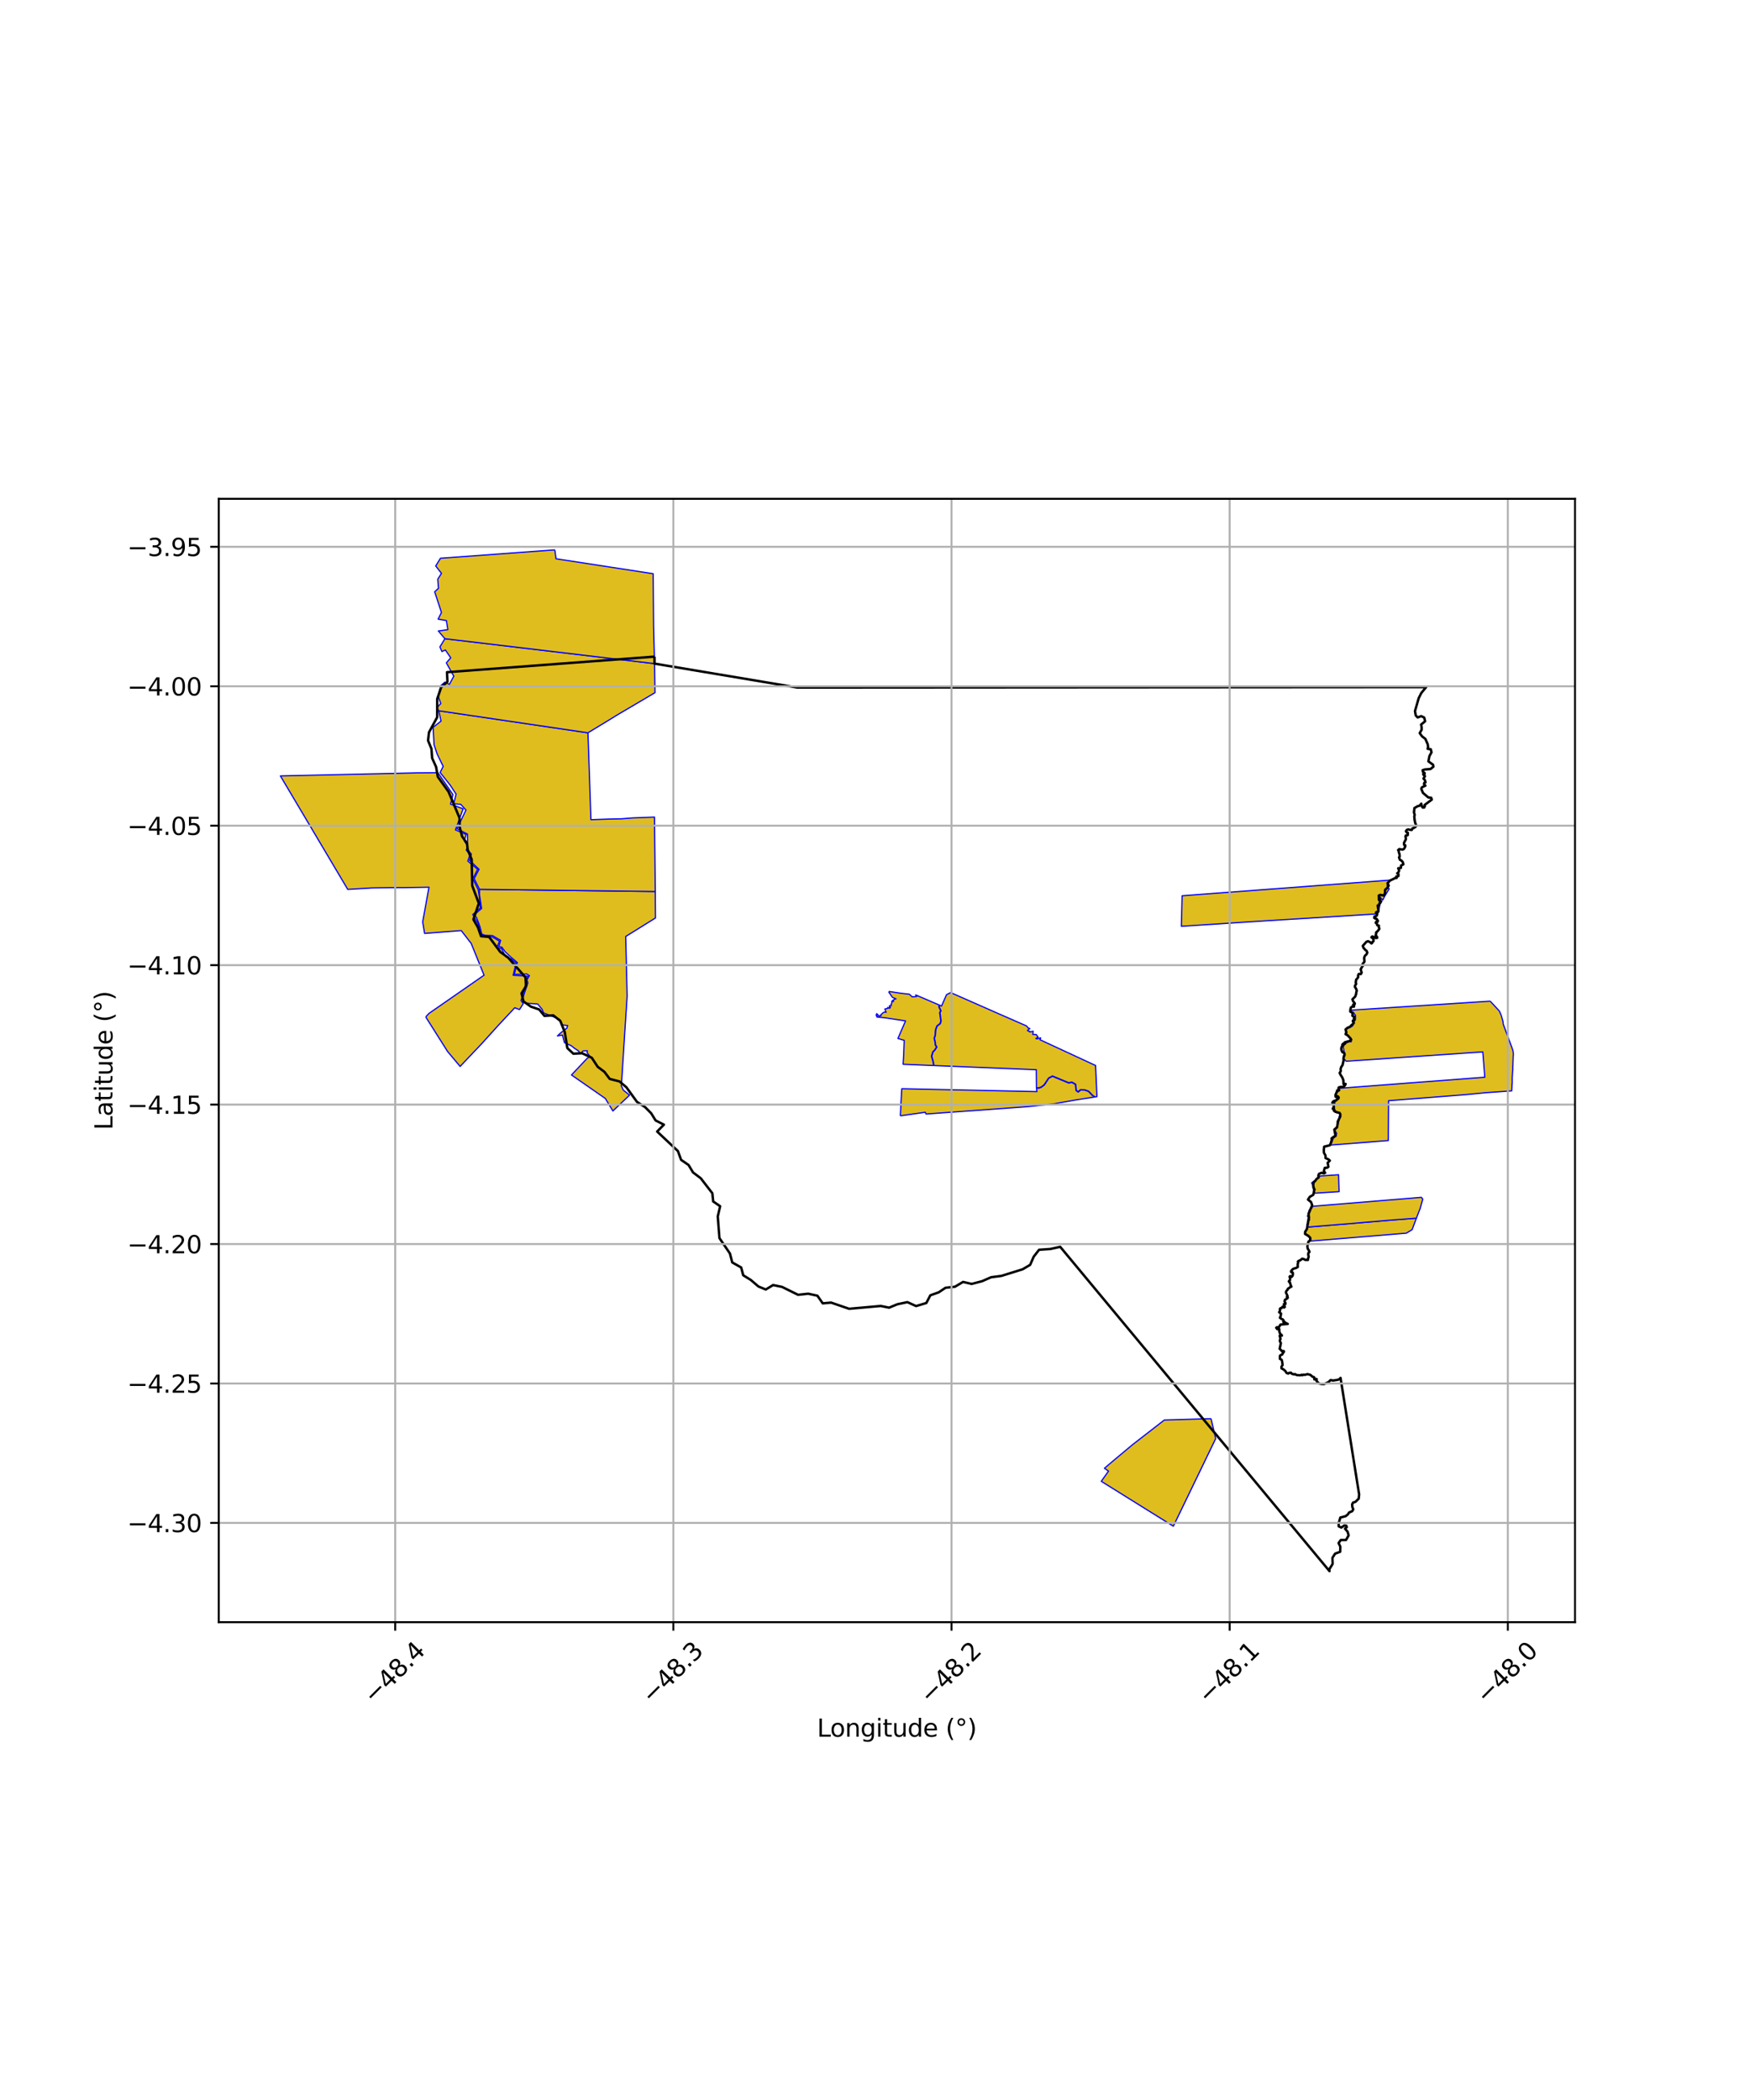<?xml version="1.0" encoding="utf-8" standalone="no"?>
<!DOCTYPE svg PUBLIC "-//W3C//DTD SVG 1.1//EN"
  "http://www.w3.org/Graphics/SVG/1.1/DTD/svg11.dtd">
<svg xmlns:xlink="http://www.w3.org/1999/xlink" width="720pt" height="864pt" viewBox="0 0 720 864" xmlns="http://www.w3.org/2000/svg" version="1.1">
 <defs>
  <style type="text/css">*{stroke-linejoin: round; stroke-linecap: butt}</style>
 </defs>
 <g id="figure_1">
  <g id="patch_1">
   <path d="M 0 864 
L 720 864 
L 720 0 
L 0 0 
z
" style="fill: #ffffff"/>
  </g>
  <g id="axes_1">
   <g id="patch_2">
    <path d="M 90 667.414 
L 648 667.414 
L 648 205.226 
L 90 205.226 
z
" style="fill: #ffffff"/>
   </g>
   <g id="PatchCollection_1">
    <path d="M 542.951 483.854 
L 550.718 483.33 
L 550.943 490.289 
L 540.352 490.952 
L 540.61 490.628 
L 540.429 490.184 
L 540.942 489.525 
L 541.17 489.318 
L 540.547 488.983 
L 540.594 488.77 
L 540.077 488.541 
L 540.457 488.133 
L 539.634 486.708 
L 540.498 485.99 
L 541.39 485.656 
L 541.285 485.363 
L 542.316 484.798 
L 542.361 484.471 
L 542.734 484.423 
L 542.951 483.854 
" clip-path="url(#pbeb803876b)" style="fill: #e0bd1f; stroke: #0000ff; stroke-width: 0.5"/>
    <path d="M 613.122 411.907 
L 616.817 415.903 
L 617.065 416.367 
L 617.644 417.752 
L 618.38 420.306 
L 618.48 421.363 
L 622.164 431.361 
L 622.528 432.503 
L 622.636 433.69 
L 622.56 434.847 
L 622.418 439.298 
L 622.432 440.039 
L 622.338 440.617 
L 622.169 443.484 
L 622.174 445.531 
L 622.102 445.995 
L 621.96 448.822 
L 611.359 449.558 
L 603.08 450.37 
L 571.295 452.867 
L 571.196 467.278 
L 571.213 467.458 
L 571.177 469.271 
L 547.308 471.127 
L 547.981 469.842 
L 548.584 468.307 
L 549.611 467.482 
L 549.961 466.321 
L 549.074 464.939 
L 550.265 463.95 
L 550.431 462.364 
L 550.876 461.144 
L 550.948 459.457 
L 551.418 458.225 
L 550.017 457.601 
L 549.032 456.514 
L 548.929 454.641 
L 548.792 453.783 
L 549.817 452.809 
L 550.93 451.462 
L 550.226 450.865 
L 549.573 450.941 
L 549.984 449.514 
L 551.012 448.79 
L 550.879 447.763 
L 610.893 443.201 
L 610.063 432.787 
L 553.85 436.633 
L 552.816 435.42 
L 553.268 434.33 
L 553.028 432.879 
L 552.598 430.337 
L 553.732 429.285 
L 554.84 428.61 
L 555.971 428.633 
L 555.845 427.232 
L 554.959 426.474 
L 553.836 425.164 
L 553.919 423.291 
L 554.906 422.961 
L 556.537 422.099 
L 556.753 420.66 
L 557.695 419.449 
L 557.703 417.797 
L 556.7 416.371 
L 555.97 416.525 
L 555.677 415.606 
L 602.785 412.574 
L 613.122 411.907 
" clip-path="url(#pbeb803876b)" style="fill: #e0bd1f; stroke: #0000ff; stroke-width: 0.5"/>
    <path d="M 197.285 365.891 
L 269.602 366.785 
L 269.68 377.685 
L 257.436 385.305 
L 258.013 409.855 
L 255.658 446.47 
L 255.586 446.803 
L 255.764 446.976 
L 256.417 448.481 
L 259.022 450.573 
L 252.164 457.083 
L 249.042 451.942 
L 235.122 442.274 
L 241.606 435.394 
L 242.047 435.148 
L 242.505 434.331 
L 241.522 433.1 
L 241.643 432.322 
L 239.924 432.369 
L 238.846 433.42 
L 237.812 432.242 
L 236.459 431.365 
L 235.024 430.239 
L 232.208 428.953 
L 231.404 425.865 
L 229.345 426.214 
L 230.506 425.101 
L 233.238 422.976 
L 233.554 421.928 
L 230.978 421.646 
L 230.126 419.316 
L 223.639 416.725 
L 223.005 415.213 
L 221.186 413.072 
L 216.601 412.756 
L 214.938 411.455 
L 215.621 409.048 
L 217.181 404.437 
L 216.827 403.07 
L 217.82 401.407 
L 216.716 400.737 
L 211.626 400.895 
L 212.828 396.001 
L 210.359 393.925 
L 207.952 391.703 
L 206.421 389.645 
L 205.207 389.471 
L 205.969 386.898 
L 202.636 384.939 
L 199.587 384.825 
L 198.205 384.29 
L 197.599 381.71 
L 197.001 379.94 
L 196.03 377.434 
L 195.038 376.409 
L 198.14 373.775 
L 197.266 368.075 
L 197.285 365.891 
" clip-path="url(#pbeb803876b)" style="fill: #e0bd1f; stroke: #0000ff; stroke-width: 0.5"/>
    <path d="M 175.157 418.396 
L 176.477 416.955 
L 199.151 401.223 
L 193.864 388.158 
L 189.782 382.878 
L 174.689 384.032 
L 173.944 379.508 
L 173.949 379.074 
L 176.489 365.029 
L 167.017 365.193 
L 160.467 365.228 
L 156.621 365.273 
L 153.087 365.324 
L 143.075 365.931 
L 115.364 319.239 
L 170.97 317.991 
L 171.217 317.982 
L 180.176 317.917 
L 186.352 326.912 
L 185.345 330.845 
L 190.536 332.771 
L 187.381 341.447 
L 191.771 343.317 
L 191.055 346.024 
L 192.466 348.121 
L 191.825 349.767 
L 193.387 351.548 
L 192.478 354.278 
L 196.502 357.664 
L 194.533 361.552 
L 196.778 366.081 
L 197.189 368.879 
L 197.614 373.57 
L 194.514 376.261 
L 196.666 379.901 
L 197.775 384.668 
L 202.527 385.463 
L 205.511 387.217 
L 204.395 389.973 
L 206.305 390.207 
L 208.054 393.634 
L 210.23 394.478 
L 212.329 396.243 
L 211.127 401.25 
L 217.156 401.597 
L 214.993 409.86 
L 214.336 411.627 
L 215.296 412.917 
L 213.742 415.361 
L 211.791 414.621 
L 205.207 421.648 
L 198.088 429.516 
L 195.377 432.368 
L 192.613 435.265 
L 189.314 438.765 
L 184.171 432.647 
L 175.157 418.396 
" clip-path="url(#pbeb803876b)" style="fill: #e0bd1f; stroke: #0000ff; stroke-width: 0.5"/>
    <path d="M 571.98 362.108 
L 570.936 363.104 
L 570.682 364.44 
L 571.539 365.745 
L 569.698 368.735 
L 568.905 370.326 
L 567.513 368.779 
L 567.094 368.973 
L 566.977 369.316 
L 568.048 370.962 
L 567.572 372.967 
L 567.255 375.226 
L 566.048 376.041 
L 521.573 378.798 
L 510.926 379.487 
L 486.042 381.106 
L 486.363 368.537 
L 571.98 362.108 
" clip-path="url(#pbeb803876b)" style="fill: #e0bd1f; stroke: #0000ff; stroke-width: 0.5"/>
    <path d="M 180.54 292.432 
L 241.902 301.497 
L 243.132 337.242 
L 250.814 336.975 
L 255.693 336.876 
L 260.368 336.511 
L 269.278 336.178 
L 269.602 366.785 
L 197.285 365.891 
L 195.088 361.497 
L 197.095 357.653 
L 193.117 353.944 
L 193.954 351.431 
L 192.403 349.663 
L 192.331 343.162 
L 188.019 340.967 
L 191.712 333.271 
L 189.572 330.934 
L 186.647 330.684 
L 187.654 326.751 
L 185.242 323.057 
L 181.085 317.828 
L 182.334 315.299 
L 179.87 310.252 
L 178.577 306.372 
L 178.183 299.25 
L 181.461 296.667 
L 180.54 292.432 
" clip-path="url(#pbeb803876b)" style="fill: #e0bd1f; stroke: #0000ff; stroke-width: 0.5"/>
    <path d="M 183.042 262.781 
L 269.307 273.036 
L 269.484 284.99 
L 258.16 291.673 
L 254.016 294.106 
L 250.072 296.542 
L 241.902 301.497 
L 180.54 292.432 
L 179.703 291.146 
L 181.366 289.46 
L 180.254 286.363 
L 181.394 282.067 
L 183.047 280.641 
L 184.883 281.568 
L 186.706 278.213 
L 183.64 272.716 
L 185.446 270.647 
L 183.242 267.429 
L 181.823 268.066 
L 180.993 266.16 
L 183.042 262.781 
" clip-path="url(#pbeb803876b)" style="fill: #e0bd1f; stroke: #0000ff; stroke-width: 0.5"/>
    <path d="M 228.268 226.234 
L 228.77 229.893 
L 268.742 236.048 
L 268.914 257.794 
L 269.307 273.036 
L 183.042 262.781 
L 180.334 259.598 
L 184.256 259.057 
L 183.668 255.336 
L 180.247 254.735 
L 181.628 251.983 
L 178.842 243.488 
L 180.403 242.031 
L 180.092 238.31 
L 181.64 235.899 
L 179.262 232.858 
L 181.225 229.681 
L 228.268 226.234 
" clip-path="url(#pbeb803876b)" style="fill: #e0bd1f; stroke: #0000ff; stroke-width: 0.5"/>
    <path d="M 384.127 438.394 
L 371.563 437.878 
L 371.775 434.264 
L 372.019 428.044 
L 369.44 427.244 
L 372.57 420.028 
L 363.897 418.727 
L 361.325 418.492 
L 360.756 418.394 
L 360.851 418.012 
L 360.474 417.794 
L 360.729 417.045 
L 361.625 418.011 
L 362.49 417.922 
L 362.362 417.56 
L 363.265 416.716 
L 363.879 416.403 
L 364.291 416.384 
L 364.575 416.49 
L 364.055 415.138 
L 365.349 414.824 
L 365.206 414.503 
L 366.069 414.833 
L 365.769 414.57 
L 366.347 414.477 
L 366.025 414.139 
L 365.891 413.852 
L 366.766 413.707 
L 366.539 413.333 
L 366.958 412.607 
L 366.919 411.975 
L 367.667 412.017 
L 367.189 411.625 
L 367.598 411.501 
L 367.945 411.123 
L 368.645 410.967 
L 367.164 410.333 
L 365.73 408.25 
L 365.862 407.924 
L 365.97 407.938 
L 370.613 408.651 
L 373.973 409.027 
L 374.143 409.055 
L 374.67 409.566 
L 375.317 410.122 
L 377.144 409.975 
L 376.716 409.365 
L 377.55 409.662 
L 377.682 409.742 
L 386.565 413.556 
L 386.33 413.86 
L 386.271 414.271 
L 387.014 415.885 
L 386.585 416.59 
L 386.768 417.879 
L 387.059 420.1 
L 386.758 421.086 
L 385.44 422.103 
L 384.879 423.664 
L 384.684 426.025 
L 384.311 427.173 
L 384.697 428.933 
L 384.777 429.947 
L 385.306 430.773 
L 384.441 432.1 
L 383.792 432.671 
L 383.215 434.577 
L 383.785 436.567 
L 383.972 437.59 
L 384.127 438.394 
" clip-path="url(#pbeb803876b)" style="fill: #e0bd1f; stroke: #0000ff; stroke-width: 0.5"/>
    <path d="M 450.529 451.316 
L 449.513 450.61 
L 447.901 448.934 
L 446.267 448.355 
L 444.525 448.309 
L 443.608 449.144 
L 442.856 448.623 
L 442.553 446.057 
L 440.968 445.171 
L 439.738 445.463 
L 436.136 443.969 
L 433.004 442.675 
L 431.401 443.524 
L 429.597 446.287 
L 428.302 447.241 
L 427.302 447.565 
L 426.708 447.552 
L 426.43 447.531 
L 426.362 440.126 
L 384.285 438.4 
L 384.123 437.561 
L 383.936 436.531 
L 383.376 434.578 
L 383.927 432.759 
L 384.559 432.204 
L 385.491 430.773 
L 384.928 429.895 
L 384.85 428.91 
L 384.471 427.181 
L 384.837 426.056 
L 385.032 423.698 
L 385.57 422.199 
L 386.891 421.18 
L 387.216 420.113 
L 386.921 417.858 
L 386.746 416.623 
L 387.189 415.895 
L 386.431 414.247 
L 386.483 413.882 
L 386.71 413.619 
L 387.377 413.922 
L 389.428 409.246 
L 391.114 408.382 
L 411.924 417.544 
L 422.352 422.102 
L 422.976 422.9 
L 423.719 423.223 
L 423.318 423.429 
L 422.712 424.036 
L 423.549 424.285 
L 423.565 424.574 
L 423.941 424.525 
L 425.056 424.26 
L 424.918 425.58 
L 426.311 425.63 
L 427.117 426.708 
L 426.203 427.251 
L 426.605 427.431 
L 428.185 427.011 
L 427.854 427.769 
L 450.747 438.374 
L 451.318 451.181 
L 450.529 451.316 
" clip-path="url(#pbeb803876b)" style="fill: #e0bd1f; stroke: #0000ff; stroke-width: 0.5"/>
    <path d="M 370.418 459.086 
L 370.911 449.631 
L 371.046 447.923 
L 426.612 449.122 
L 426.447 447.686 
L 426.705 447.707 
L 427.324 447.721 
L 428.373 447.382 
L 429.71 446.396 
L 431.508 443.643 
L 433.012 442.847 
L 436.077 444.113 
L 439.726 445.626 
L 440.945 445.336 
L 442.408 446.154 
L 442.711 448.711 
L 443.621 449.342 
L 444.583 448.466 
L 446.238 448.509 
L 447.815 449.068 
L 449.402 450.718 
L 450.391 451.337 
L 442.05 452.649 
L 433.786 454.112 
L 426.77 454.904 
L 422.65 455.322 
L 380.991 458.348 
L 380.695 457.617 
L 370.418 459.086 
" clip-path="url(#pbeb803876b)" style="fill: #e0bd1f; stroke: #0000ff; stroke-width: 0.5"/>
    <path d="M 555.352 503.435 
L 572.923 501.93 
L 582.747 501.197 
L 580.989 505.912 
L 578.617 507.366 
L 567.528 508.284 
L 556.888 509.166 
L 545.152 510.131 
L 540.875 510.48 
L 540.549 510.508 
L 539.213 510.617 
L 538.255 510.695 
L 538.602 510.463 
L 539.013 510.254 
L 539.198 510.157 
L 539.334 509.783 
L 539.104 509.486 
L 538.971 509.509 
L 539.125 509.189 
L 538.942 508.915 
L 538.621 508.707 
L 538.123 508.407 
L 537.605 508.17 
L 537.056 507.765 
L 536.9 507.56 
L 536.809 507.481 
L 536.882 507.457 
L 537.143 507.127 
L 537.17 506.612 
L 537.383 506.37 
L 537.533 506.054 
L 537.442 505.755 
L 537.799 505.689 
L 537.878 505.433 
L 537.765 505.14 
L 537.784 504.975 
L 538.02 504.84 
L 538.168 504.839 
L 540.984 504.608 
L 541.576 504.558 
L 543.93 504.37 
L 555.352 503.435 
" clip-path="url(#pbeb803876b)" style="fill: #e0bd1f; stroke: #0000ff; stroke-width: 0.5"/>
    <path d="M 552.203 495.301 
L 564.145 494.318 
L 580.451 492.976 
L 584.78 492.604 
L 585.379 493.353 
L 584.305 497.156 
L 582.747 501.197 
L 572.923 501.93 
L 555.352 503.435 
L 543.93 504.37 
L 541.576 504.558 
L 540.984 504.608 
L 538.168 504.839 
L 538.02 504.84 
L 538.114 504.685 
L 537.944 504.301 
L 537.693 504.196 
L 537.792 503.807 
L 537.906 503.545 
L 538.165 503.481 
L 538.324 503.463 
L 538.355 503.375 
L 538.03 503.052 
L 538.087 502.8 
L 538.29 502.734 
L 538.484 502.363 
L 538.357 502.258 
L 538.347 502.159 
L 538.65 502.007 
L 538.803 501.914 
L 538.824 501.701 
L 538.538 501.443 
L 538.467 501.264 
L 538.708 501.147 
L 538.734 500.841 
L 538.402 500.789 
L 537.868 500.387 
L 538.011 500.158 
L 538.187 500.336 
L 538.365 500.415 
L 538.572 500.018 
L 538.505 499.674 
L 538.69 499.359 
L 538.733 499.211 
L 538.68 499.14 
L 538.511 499.025 
L 538.607 498.784 
L 538.95 498.646 
L 538.993 498.51 
L 538.896 498.385 
L 538.653 498.173 
L 538.57 498.004 
L 538.773 497.826 
L 539.124 497.526 
L 539.526 497.211 
L 539.762 496.97 
L 539.958 496.595 
L 539.919 496.343 
L 541.028 496.212 
L 541.373 496.182 
L 541.748 496.15 
L 552.203 495.301 
" clip-path="url(#pbeb803876b)" style="fill: #e0bd1f; stroke: #0000ff; stroke-width: 0.5"/>
    <path d="M 498.268 583.683 
L 500.17 591.887 
L 482.744 627.93 
L 453.093 609.459 
L 456.076 605.256 
L 454.393 604.089 
L 458.283 600.79 
L 465.976 594.364 
L 479.037 584.233 
L 498.268 583.683 
" clip-path="url(#pbeb803876b)" style="fill: #e0bd1f; stroke: #0000ff; stroke-width: 0.5"/>
   </g>
   <g id="PatchCollection_2">
    <path d="M 269.267 270.156 
L 269.293 273.034 
L 328.035 282.881 
L 586.769 282.712 
L 586.554 282.947 
L 584.763 285.125 
L 583.684 287.267 
L 582.172 292.539 
L 582.468 294.333 
L 583.267 295.179 
L 584.731 294.634 
L 585.965 295.228 
L 586.337 296.743 
L 584.668 298.118 
L 584.882 299.006 
L 584.916 300.225 
L 584.106 301.613 
L 585.056 302.945 
L 586.435 303.996 
L 587.417 306.234 
L 587.56 307.345 
L 587.353 308.078 
L 588.648 308.264 
L 588.961 309.515 
L 588.096 311.108 
L 587.683 313.237 
L 589.609 314.651 
L 589.762 315.418 
L 588.561 316.398 
L 586.237 316.579 
L 585.301 316.874 
L 585.432 317.529 
L 586.144 318.067 
L 586.095 318.471 
L 585.53 318.432 
L 585.754 318.905 
L 586.284 319.346 
L 585.654 320.32 
L 586.252 320.973 
L 586.498 321.885 
L 586.011 322.058 
L 585.849 322.593 
L 586.447 323.238 
L 585.002 323.939 
L 584.754 324.535 
L 585.448 326.219 
L 587.613 328.067 
L 588.837 328.242 
L 589.078 328.991 
L 586.109 331.2 
L 586.243 331.745 
L 585.976 331.834 
L 585.976 332.235 
L 585.323 332.253 
L 584.944 331.61 
L 584.753 330.638 
L 584.053 331.512 
L 583.314 331.665 
L 581.945 332.454 
L 581.747 334.237 
L 582.036 335.207 
L 581.884 335.991 
L 582.006 337.329 
L 582.25 338.543 
L 582.651 339.51 
L 582.469 340.13 
L 581.721 340.615 
L 581.056 340.894 
L 580.853 341.473 
L 580.358 341.457 
L 579.389 341.232 
L 578.796 341.437 
L 578.437 342.04 
L 578.83 342.503 
L 579.235 342.628 
L 579.182 343.604 
L 578.393 343.745 
L 578.25 344.215 
L 578.392 344.651 
L 578.409 345.344 
L 577.629 346.798 
L 577.679 347.492 
L 577.877 347.798 
L 578.176 347.808 
L 578.148 348.349 
L 577.605 349.3 
L 577.025 349.559 
L 575.687 349.346 
L 575.218 349.768 
L 575.509 350.15 
L 575.514 350.656 
L 575.782 351.341 
L 575.886 352.379 
L 575.6 352.733 
L 575.942 353.707 
L 576.692 354.156 
L 577.148 354.709 
L 577.405 355.592 
L 576.415 356.137 
L 576.369 357.088 
L 575.268 357.234 
L 575.662 358.165 
L 575.272 359.02 
L 574.853 359.286 
L 575.408 359.784 
L 575.317 360.488 
L 574.462 360.614 
L 574.618 361.198 
L 574.075 361.23 
L 571.812 362.338 
L 570.853 363.432 
L 571.347 364.334 
L 570.778 365.278 
L 569.868 366.122 
L 569.817 367.501 
L 569.403 368.43 
L 567.813 368.178 
L 567.226 368.503 
L 567.52 369.451 
L 567.308 369.792 
L 567.364 370.335 
L 567.719 369.99 
L 567.847 370.114 
L 567.682 370.727 
L 568.196 370.789 
L 568.238 370.948 
L 567.955 371.086 
L 567.901 371.48 
L 567.55 371.652 
L 567.41 371.988 
L 567.41 372.467 
L 566.815 372.544 
L 567.088 374.475 
L 566.993 375.13 
L 566.388 375.213 
L 566.088 375.485 
L 566.665 375.845 
L 566.47 376.659 
L 566.075 376.955 
L 565.458 377.095 
L 565.396 377.665 
L 566.067 378.03 
L 566.327 378.015 
L 566.907 378.852 
L 566.798 379.179 
L 566.248 379.21 
L 566.003 379.655 
L 566.451 379.762 
L 566.471 380.134 
L 566.64 380.644 
L 567.343 380.854 
L 567.238 381.309 
L 567.521 382.138 
L 566.791 383.101 
L 566.172 383.645 
L 566.205 384.17 
L 565.953 384.856 
L 566.07 385.244 
L 566.447 385.273 
L 566.615 385.844 
L 566.116 385.946 
L 564.591 385.3 
L 564.253 385.629 
L 564.879 386.125 
L 565.129 386.585 
L 565.084 387.248 
L 564.708 387.486 
L 564.533 387.976 
L 564.229 388.172 
L 563.766 387.666 
L 562.868 387.252 
L 562.201 387.458 
L 560.703 389.133 
L 560.949 389.915 
L 561.653 390.743 
L 562.298 391.259 
L 562.537 391.981 
L 562.182 392.679 
L 561.591 393.205 
L 561.246 394.066 
L 561.376 395.665 
L 560.593 396.629 
L 560.687 397.398 
L 560.259 397.991 
L 559.82 398.811 
L 560.224 400.175 
L 559.871 400.786 
L 559.347 400.676 
L 558.998 400.754 
L 558.721 401.444 
L 558.822 401.947 
L 558.416 402.602 
L 557.974 403.019 
L 557.8 404.132 
L 557.944 404.852 
L 557.461 405.565 
L 557.485 406.141 
L 557.876 406.664 
L 558.226 407.593 
L 558.015 408.244 
L 557.985 408.784 
L 557.584 409.997 
L 556.426 411.146 
L 556.665 411.829 
L 557.41 412.859 
L 557.243 413.35 
L 556.74 413.312 
L 556.834 413.748 
L 557.121 414.022 
L 557.043 414.186 
L 556.416 414.095 
L 555.813 414.512 
L 555.59 415.304 
L 555.545 416.21 
L 556.119 416.477 
L 556.522 416.968 
L 556.409 417.903 
L 557.151 418.312 
L 557.028 419.154 
L 557.154 419.837 
L 556.577 419.977 
L 556.659 420.379 
L 557.017 420.84 
L 556.632 421.303 
L 556.013 421.804 
L 555.467 422.419 
L 554.424 422.849 
L 553.587 423.562 
L 553.922 424.75 
L 553.596 425.467 
L 554.486 425.996 
L 555.577 427.194 
L 555.92 427.759 
L 555.428 428.224 
L 553.246 428.856 
L 553.347 429.431 
L 553.113 429.488 
L 552.653 429.367 
L 552.268 429.799 
L 552.696 430.061 
L 552.328 430.247 
L 552.052 430.609 
L 551.84 431.255 
L 551.88 431.967 
L 552.306 432.886 
L 553.086 433.256 
L 553.212 434.042 
L 552.948 434.425 
L 552.758 435.351 
L 552.778 436.369 
L 552.35 438.237 
L 551.833 438.974 
L 551.553 439.812 
L 551.65 440.667 
L 551.183 441.438 
L 551.562 442.238 
L 552.269 443.336 
L 552.69 444.416 
L 552.787 446.069 
L 553.62 445.947 
L 553.412 446.494 
L 552.773 447.157 
L 551.742 447.188 
L 550.905 447.35 
L 550.7 447.604 
L 550.941 448.558 
L 550.578 448.371 
L 550.131 448.679 
L 550.018 449.187 
L 549.466 450.423 
L 549.518 451.265 
L 550.081 451.01 
L 550.503 451.131 
L 550.774 451.625 
L 550.578 452.056 
L 550.213 451.695 
L 550.101 452.363 
L 549.661 452.746 
L 548.837 452.982 
L 548.468 453.225 
L 548.142 453.672 
L 548.328 453.987 
L 548.921 453.946 
L 549.008 454.33 
L 548.692 454.457 
L 548.783 455.724 
L 548.466 455.828 
L 548.341 456.223 
L 548.828 456.319 
L 548.8 456.945 
L 549.267 457.342 
L 550.135 457.662 
L 551.068 457.852 
L 551.431 458.342 
L 551.428 459.363 
L 550.405 461.371 
L 550.338 462.457 
L 550.058 463.811 
L 548.99 464.735 
L 549.468 467.325 
L 548.605 467.77 
L 547.825 468.39 
L 547.94 468.911 
L 547.606 470.15 
L 547.106 471.205 
L 544.79 471.78 
L 544.648 473.086 
L 544.688 474.249 
L 545.345 475.411 
L 545.362 476.448 
L 546.641 477.05 
L 547.127 477.5 
L 546.228 478.424 
L 546.557 480.052 
L 546.04 480.424 
L 545.047 480.501 
L 544.666 481.851 
L 545.205 482.54 
L 544.65 482.791 
L 543.745 482.511 
L 542.666 482.962 
L 542.41 483.701 
L 542.506 484.456 
L 541.675 485.064 
L 541.159 485.8 
L 540.462 486.476 
L 540.281 487.723 
L 540.701 489.552 
L 540.601 490.476 
L 540.284 491.616 
L 538.907 492.398 
L 538.139 493.535 
L 539.371 494.517 
L 539.875 495.843 
L 538.355 499.373 
L 538.5 500.798 
L 537.693 505.657 
L 536.973 506.803 
L 536.933 507.677 
L 538.246 508.446 
L 539.054 509.246 
L 539.047 510.303 
L 538.327 510.878 
L 537.879 512.786 
L 538.042 513.743 
L 538.49 514.442 
L 538.766 515.083 
L 538.335 515.452 
L 538.224 516.089 
L 538.425 517.089 
L 538.152 517.855 
L 538.133 518.369 
L 537.033 518.362 
L 536.351 517.996 
L 535.752 517.874 
L 534.978 518.507 
L 534.261 518.785 
L 533.973 519.057 
L 534.13 519.483 
L 533.916 520.045 
L 533.944 521.27 
L 533.371 521.615 
L 532.119 522.022 
L 531.732 522.311 
L 531.156 523.035 
L 531.241 523.378 
L 531.833 523.542 
L 531.91 523.794 
L 531.92 524.453 
L 531.74 524.988 
L 531.375 525.36 
L 530.848 525.004 
L 530.564 525.29 
L 530.76 525.875 
L 530.783 526.418 
L 530.635 526.959 
L 530.35 527.019 
L 530.271 527.234 
L 530.816 527.826 
L 530.737 527.943 
L 530.982 528.467 
L 530.961 528.621 
L 531.332 529.377 
L 530.992 529.289 
L 530.685 529.713 
L 529.86 530.245 
L 529.751 530.637 
L 529.224 531.177 
L 529.058 531.746 
L 529.609 532.966 
L 529.736 533.345 
L 529.436 533.598 
L 529.776 533.774 
L 529.83 533.945 
L 529.314 534.409 
L 528.666 534.788 
L 528.501 535.367 
L 528.87 536.105 
L 528.881 536.489 
L 528.219 536.542 
L 528.285 537 
L 528.618 537.677 
L 528.313 537.968 
L 527.674 537.644 
L 527.253 538.204 
L 526.865 538.222 
L 526.588 538.496 
L 526.639 539.304 
L 526.271 539.902 
L 527.047 540.412 
L 526.897 541.546 
L 526.6 542.136 
L 527.069 542.54 
L 527.799 542.887 
L 528.112 543.27 
L 527.963 543.722 
L 528.096 544.029 
L 528.575 543.937 
L 528.867 544.246 
L 529.807 544.703 
L 526.826 544.968 
L 526.296 545.876 
L 525.859 546.098 
L 525.312 546.084 
L 525.078 546.276 
L 525.518 546.857 
L 525.836 546.589 
L 526.113 546.563 
L 526.305 546.795 
L 526.376 547.146 
L 526.282 547.544 
L 526.678 548.803 
L 527.28 549.22 
L 527.401 549.509 
L 526.88 549.396 
L 526.502 549.586 
L 526.747 550.499 
L 526.834 550.873 
L 526.633 551.247 
L 526.557 551.754 
L 526.989 552.619 
L 526.498 554.931 
L 527.127 555.522 
L 527.402 555.919 
L 528.161 555.858 
L 528.244 556.063 
L 528.077 556.451 
L 527.757 556.709 
L 527.57 557.271 
L 526.912 557.507 
L 526.598 557.845 
L 526.597 559.084 
L 527.302 559.464 
L 527.508 560.165 
L 527.687 561.595 
L 527.212 562.333 
L 527.257 562.991 
L 528.036 563.399 
L 528.8 564.043 
L 529.3 564.852 
L 530.023 565.122 
L 530.24 564.874 
L 531.15 564.766 
L 531.491 565.201 
L 532.445 565.48 
L 532.756 565.334 
L 533.522 565.749 
L 535.107 565.832 
L 535.504 565.608 
L 535.835 565.825 
L 536.223 565.588 
L 536.946 565.64 
L 537.935 565.354 
L 539.107 565.654 
L 540.104 566.489 
L 540.598 566.573 
L 540.758 566.859 
L 540.751 567.515 
L 541.061 567.293 
L 541.138 567.48 
L 541.339 567.611 
L 541.62 567.356 
L 541.73 567.431 
L 541.527 567.968 
L 541.773 568.18 
L 542.054 568.621 
L 542.675 569.175 
L 543.484 569.396 
L 544.606 569.5 
L 546.529 568.67 
L 547.475 567.783 
L 548.426 568.001 
L 550.593 567.657 
L 551.244 567.281 
L 551.535 566.899 
L 559.183 614.831 
L 559.014 616.586 
L 557.653 617.913 
L 556.698 618.187 
L 556.3 618.959 
L 556.42 620.14 
L 556.785 620.978 
L 556.354 621.727 
L 555.019 622.313 
L 554.577 623.043 
L 553.628 623.801 
L 551.452 624.361 
L 550.772 626.718 
L 550.768 627.975 
L 551.85 628.474 
L 553.096 627.63 
L 553.893 627.723 
L 554.102 628.306 
L 553.369 628.932 
L 554.444 630.195 
L 554.866 631.717 
L 553.774 633.602 
L 551.642 633.593 
L 550.73 634.855 
L 551.453 636.343 
L 551.396 638.449 
L 549.302 639.213 
L 548.2 640.942 
L 548.282 643.447 
L 546.893 645.678 
L 546.987 646.406 
L 436.203 512.976 
L 432.183 513.869 
L 427.495 514.193 
L 425.283 517.058 
L 423.838 520.393 
L 420.741 522.222 
L 412.014 524.937 
L 407.757 525.496 
L 404.07 527.115 
L 399.775 528.246 
L 396.228 527.42 
L 392.873 529.407 
L 389.015 529.823 
L 386.23 531.696 
L 382.765 532.931 
L 381.122 536.092 
L 376.907 537.354 
L 373.331 535.738 
L 369.193 536.61 
L 365.805 538.011 
L 362.341 537.314 
L 349.359 538.475 
L 341.926 535.926 
L 338.494 536.238 
L 336.309 533.093 
L 332.509 532.274 
L 328.354 532.722 
L 321.738 529.466 
L 318.076 528.71 
L 315.06 530.539 
L 312.044 529.3 
L 308.911 526.618 
L 305.781 524.681 
L 304.939 521.474 
L 301.266 519.401 
L 300.317 515.732 
L 295.997 509.388 
L 295.313 500.471 
L 296.287 496.275 
L 293.423 494.313 
L 293.078 490.94 
L 288.313 484.769 
L 285.131 482.366 
L 283.286 479.306 
L 280.221 477.194 
L 278.91 473.585 
L 270.371 465.547 
L 273.155 462.722 
L 269.728 460.984 
L 267.934 458.069 
L 265.449 455.541 
L 262.075 453.354 
L 257.703 447.319 
L 254.892 444.938 
L 250.866 443.898 
L 248.68 440.998 
L 245.893 438.893 
L 243.459 435.173 
L 239.502 433.339 
L 235.889 433.519 
L 233.415 431.203 
L 232.351 424.616 
L 230.519 420.013 
L 227.622 417.74 
L 223.987 417.958 
L 221.85 415.34 
L 218.411 414.147 
L 215.378 412.029 
L 214.564 408.701 
L 216.419 405.73 
L 216.224 402.158 
L 209.027 393.949 
L 205.851 391.682 
L 201.214 385.473 
L 197.888 385.173 
L 196.685 381.651 
L 194.776 378.302 
L 196.998 371.641 
L 194.284 364.41 
L 194.058 353.569 
L 192.426 349.618 
L 192.161 347.043 
L 190.105 344.1 
L 189.153 340.34 
L 189.049 336.508 
L 184.551 325.751 
L 180.126 319.589 
L 179.417 315.518 
L 177.802 311.933 
L 177.509 308.084 
L 176.118 304.683 
L 176.505 301.299 
L 179.866 295.096 
L 179.879 287.568 
L 181.507 282.776 
L 184.09 280.468 
L 183.904 276.56 
L 269.267 270.156 
L 269.267 270.156 
" clip-path="url(#pbeb803876b)" style="fill: none; stroke: #000000"/>
   </g>
   <g id="matplotlib.axis_1">
    <g id="xtick_1">
     <g id="line2d_1">
      <path d="M 162.596 667.414 
L 162.596 205.226 
" clip-path="url(#pbeb803876b)" style="fill: none; stroke: #b0b0b0; stroke-width: 0.8; stroke-linecap: square"/>
     </g>
     <g id="line2d_2">
      <defs>
       <path id="mcb664e5834" d="M 0 0 
L 0 3.5 
" style="stroke: #000000; stroke-width: 0.8"/>
      </defs>
      <g>
       <use xlink:href="#mcb664e5834" x="162.596" y="667.414" style="stroke: #000000; stroke-width: 0.8"/>
      </g>
     </g>
     <g id="text_1">
      <!-- −48.4 -->
      <g transform="translate(153.713 701.457) rotate(-45) scale(0.1 -0.1)">
       <defs>
        <path id="DejaVuSans-2212" d="M 678 2272 
L 4684 2272 
L 4684 1741 
L 678 1741 
L 678 2272 
z
" transform="scale(0.016)"/>
        <path id="DejaVuSans-34" d="M 2419 4116 
L 825 1625 
L 2419 1625 
L 2419 4116 
z
M 2253 4666 
L 3047 4666 
L 3047 1625 
L 3713 1625 
L 3713 1100 
L 3047 1100 
L 3047 0 
L 2419 0 
L 2419 1100 
L 313 1100 
L 313 1709 
L 2253 4666 
z
" transform="scale(0.016)"/>
        <path id="DejaVuSans-38" d="M 2034 2216 
Q 1584 2216 1326 1975 
Q 1069 1734 1069 1313 
Q 1069 891 1326 650 
Q 1584 409 2034 409 
Q 2484 409 2743 651 
Q 3003 894 3003 1313 
Q 3003 1734 2745 1975 
Q 2488 2216 2034 2216 
z
M 1403 2484 
Q 997 2584 770 2862 
Q 544 3141 544 3541 
Q 544 4100 942 4425 
Q 1341 4750 2034 4750 
Q 2731 4750 3128 4425 
Q 3525 4100 3525 3541 
Q 3525 3141 3298 2862 
Q 3072 2584 2669 2484 
Q 3125 2378 3379 2068 
Q 3634 1759 3634 1313 
Q 3634 634 3220 271 
Q 2806 -91 2034 -91 
Q 1263 -91 848 271 
Q 434 634 434 1313 
Q 434 1759 690 2068 
Q 947 2378 1403 2484 
z
M 1172 3481 
Q 1172 3119 1398 2916 
Q 1625 2713 2034 2713 
Q 2441 2713 2670 2916 
Q 2900 3119 2900 3481 
Q 2900 3844 2670 4047 
Q 2441 4250 2034 4250 
Q 1625 4250 1398 4047 
Q 1172 3844 1172 3481 
z
" transform="scale(0.016)"/>
        <path id="DejaVuSans-2e" d="M 684 794 
L 1344 794 
L 1344 0 
L 684 0 
L 684 794 
z
" transform="scale(0.016)"/>
       </defs>
       <use xlink:href="#DejaVuSans-2212"/>
       <use xlink:href="#DejaVuSans-34" transform="translate(83.789 0)"/>
       <use xlink:href="#DejaVuSans-38" transform="translate(147.412 0)"/>
       <use xlink:href="#DejaVuSans-2e" transform="translate(211.035 0)"/>
       <use xlink:href="#DejaVuSans-34" transform="translate(242.822 0)"/>
      </g>
     </g>
    </g>
    <g id="xtick_2">
     <g id="line2d_3">
      <path d="M 277.038 667.414 
L 277.038 205.226 
" clip-path="url(#pbeb803876b)" style="fill: none; stroke: #b0b0b0; stroke-width: 0.8; stroke-linecap: square"/>
     </g>
     <g id="line2d_4">
      <g>
       <use xlink:href="#mcb664e5834" x="277.038" y="667.414" style="stroke: #000000; stroke-width: 0.8"/>
      </g>
     </g>
     <g id="text_2">
      <!-- −48.3 -->
      <g transform="translate(268.155 701.457) rotate(-45) scale(0.1 -0.1)">
       <defs>
        <path id="DejaVuSans-33" d="M 2597 2516 
Q 3050 2419 3304 2112 
Q 3559 1806 3559 1356 
Q 3559 666 3084 287 
Q 2609 -91 1734 -91 
Q 1441 -91 1130 -33 
Q 819 25 488 141 
L 488 750 
Q 750 597 1062 519 
Q 1375 441 1716 441 
Q 2309 441 2620 675 
Q 2931 909 2931 1356 
Q 2931 1769 2642 2001 
Q 2353 2234 1838 2234 
L 1294 2234 
L 1294 2753 
L 1863 2753 
Q 2328 2753 2575 2939 
Q 2822 3125 2822 3475 
Q 2822 3834 2567 4026 
Q 2313 4219 1838 4219 
Q 1578 4219 1281 4162 
Q 984 4106 628 3988 
L 628 4550 
Q 988 4650 1302 4700 
Q 1616 4750 1894 4750 
Q 2613 4750 3031 4423 
Q 3450 4097 3450 3541 
Q 3450 3153 3228 2886 
Q 3006 2619 2597 2516 
z
" transform="scale(0.016)"/>
       </defs>
       <use xlink:href="#DejaVuSans-2212"/>
       <use xlink:href="#DejaVuSans-34" transform="translate(83.789 0)"/>
       <use xlink:href="#DejaVuSans-38" transform="translate(147.412 0)"/>
       <use xlink:href="#DejaVuSans-2e" transform="translate(211.035 0)"/>
       <use xlink:href="#DejaVuSans-33" transform="translate(242.822 0)"/>
      </g>
     </g>
    </g>
    <g id="xtick_3">
     <g id="line2d_5">
      <path d="M 391.48 667.414 
L 391.48 205.226 
" clip-path="url(#pbeb803876b)" style="fill: none; stroke: #b0b0b0; stroke-width: 0.8; stroke-linecap: square"/>
     </g>
     <g id="line2d_6">
      <g>
       <use xlink:href="#mcb664e5834" x="391.48" y="667.414" style="stroke: #000000; stroke-width: 0.8"/>
      </g>
     </g>
     <g id="text_3">
      <!-- −48.2 -->
      <g transform="translate(382.597 701.457) rotate(-45) scale(0.1 -0.1)">
       <defs>
        <path id="DejaVuSans-32" d="M 1228 531 
L 3431 531 
L 3431 0 
L 469 0 
L 469 531 
Q 828 903 1448 1529 
Q 2069 2156 2228 2338 
Q 2531 2678 2651 2914 
Q 2772 3150 2772 3378 
Q 2772 3750 2511 3984 
Q 2250 4219 1831 4219 
Q 1534 4219 1204 4116 
Q 875 4013 500 3803 
L 500 4441 
Q 881 4594 1212 4672 
Q 1544 4750 1819 4750 
Q 2544 4750 2975 4387 
Q 3406 4025 3406 3419 
Q 3406 3131 3298 2873 
Q 3191 2616 2906 2266 
Q 2828 2175 2409 1742 
Q 1991 1309 1228 531 
z
" transform="scale(0.016)"/>
       </defs>
       <use xlink:href="#DejaVuSans-2212"/>
       <use xlink:href="#DejaVuSans-34" transform="translate(83.789 0)"/>
       <use xlink:href="#DejaVuSans-38" transform="translate(147.412 0)"/>
       <use xlink:href="#DejaVuSans-2e" transform="translate(211.035 0)"/>
       <use xlink:href="#DejaVuSans-32" transform="translate(242.822 0)"/>
      </g>
     </g>
    </g>
    <g id="xtick_4">
     <g id="line2d_7">
      <path d="M 505.922 667.414 
L 505.922 205.226 
" clip-path="url(#pbeb803876b)" style="fill: none; stroke: #b0b0b0; stroke-width: 0.8; stroke-linecap: square"/>
     </g>
     <g id="line2d_8">
      <g>
       <use xlink:href="#mcb664e5834" x="505.922" y="667.414" style="stroke: #000000; stroke-width: 0.8"/>
      </g>
     </g>
     <g id="text_4">
      <!-- −48.1 -->
      <g transform="translate(497.039 701.457) rotate(-45) scale(0.1 -0.1)">
       <defs>
        <path id="DejaVuSans-31" d="M 794 531 
L 1825 531 
L 1825 4091 
L 703 3866 
L 703 4441 
L 1819 4666 
L 2450 4666 
L 2450 531 
L 3481 531 
L 3481 0 
L 794 0 
L 794 531 
z
" transform="scale(0.016)"/>
       </defs>
       <use xlink:href="#DejaVuSans-2212"/>
       <use xlink:href="#DejaVuSans-34" transform="translate(83.789 0)"/>
       <use xlink:href="#DejaVuSans-38" transform="translate(147.412 0)"/>
       <use xlink:href="#DejaVuSans-2e" transform="translate(211.035 0)"/>
       <use xlink:href="#DejaVuSans-31" transform="translate(242.822 0)"/>
      </g>
     </g>
    </g>
    <g id="xtick_5">
     <g id="line2d_9">
      <path d="M 620.364 667.414 
L 620.364 205.226 
" clip-path="url(#pbeb803876b)" style="fill: none; stroke: #b0b0b0; stroke-width: 0.8; stroke-linecap: square"/>
     </g>
     <g id="line2d_10">
      <g>
       <use xlink:href="#mcb664e5834" x="620.364" y="667.414" style="stroke: #000000; stroke-width: 0.8"/>
      </g>
     </g>
     <g id="text_5">
      <!-- −48.0 -->
      <g transform="translate(611.481 701.457) rotate(-45) scale(0.1 -0.1)">
       <defs>
        <path id="DejaVuSans-30" d="M 2034 4250 
Q 1547 4250 1301 3770 
Q 1056 3291 1056 2328 
Q 1056 1369 1301 889 
Q 1547 409 2034 409 
Q 2525 409 2770 889 
Q 3016 1369 3016 2328 
Q 3016 3291 2770 3770 
Q 2525 4250 2034 4250 
z
M 2034 4750 
Q 2819 4750 3233 4129 
Q 3647 3509 3647 2328 
Q 3647 1150 3233 529 
Q 2819 -91 2034 -91 
Q 1250 -91 836 529 
Q 422 1150 422 2328 
Q 422 3509 836 4129 
Q 1250 4750 2034 4750 
z
" transform="scale(0.016)"/>
       </defs>
       <use xlink:href="#DejaVuSans-2212"/>
       <use xlink:href="#DejaVuSans-34" transform="translate(83.789 0)"/>
       <use xlink:href="#DejaVuSans-38" transform="translate(147.412 0)"/>
       <use xlink:href="#DejaVuSans-2e" transform="translate(211.035 0)"/>
       <use xlink:href="#DejaVuSans-30" transform="translate(242.822 0)"/>
      </g>
     </g>
    </g>
    <g id="text_6">
     <!-- Longitude (°) -->
     <g transform="translate(336.14 714.526) scale(0.1 -0.1)">
      <defs>
       <path id="DejaVuSans-4c" d="M 628 4666 
L 1259 4666 
L 1259 531 
L 3531 531 
L 3531 0 
L 628 0 
L 628 4666 
z
" transform="scale(0.016)"/>
       <path id="DejaVuSans-6f" d="M 1959 3097 
Q 1497 3097 1228 2736 
Q 959 2375 959 1747 
Q 959 1119 1226 758 
Q 1494 397 1959 397 
Q 2419 397 2687 759 
Q 2956 1122 2956 1747 
Q 2956 2369 2687 2733 
Q 2419 3097 1959 3097 
z
M 1959 3584 
Q 2709 3584 3137 3096 
Q 3566 2609 3566 1747 
Q 3566 888 3137 398 
Q 2709 -91 1959 -91 
Q 1206 -91 779 398 
Q 353 888 353 1747 
Q 353 2609 779 3096 
Q 1206 3584 1959 3584 
z
" transform="scale(0.016)"/>
       <path id="DejaVuSans-6e" d="M 3513 2113 
L 3513 0 
L 2938 0 
L 2938 2094 
Q 2938 2591 2744 2837 
Q 2550 3084 2163 3084 
Q 1697 3084 1428 2787 
Q 1159 2491 1159 1978 
L 1159 0 
L 581 0 
L 581 3500 
L 1159 3500 
L 1159 2956 
Q 1366 3272 1645 3428 
Q 1925 3584 2291 3584 
Q 2894 3584 3203 3211 
Q 3513 2838 3513 2113 
z
" transform="scale(0.016)"/>
       <path id="DejaVuSans-67" d="M 2906 1791 
Q 2906 2416 2648 2759 
Q 2391 3103 1925 3103 
Q 1463 3103 1205 2759 
Q 947 2416 947 1791 
Q 947 1169 1205 825 
Q 1463 481 1925 481 
Q 2391 481 2648 825 
Q 2906 1169 2906 1791 
z
M 3481 434 
Q 3481 -459 3084 -895 
Q 2688 -1331 1869 -1331 
Q 1566 -1331 1297 -1286 
Q 1028 -1241 775 -1147 
L 775 -588 
Q 1028 -725 1275 -790 
Q 1522 -856 1778 -856 
Q 2344 -856 2625 -561 
Q 2906 -266 2906 331 
L 2906 616 
Q 2728 306 2450 153 
Q 2172 0 1784 0 
Q 1141 0 747 490 
Q 353 981 353 1791 
Q 353 2603 747 3093 
Q 1141 3584 1784 3584 
Q 2172 3584 2450 3431 
Q 2728 3278 2906 2969 
L 2906 3500 
L 3481 3500 
L 3481 434 
z
" transform="scale(0.016)"/>
       <path id="DejaVuSans-69" d="M 603 3500 
L 1178 3500 
L 1178 0 
L 603 0 
L 603 3500 
z
M 603 4863 
L 1178 4863 
L 1178 4134 
L 603 4134 
L 603 4863 
z
" transform="scale(0.016)"/>
       <path id="DejaVuSans-74" d="M 1172 4494 
L 1172 3500 
L 2356 3500 
L 2356 3053 
L 1172 3053 
L 1172 1153 
Q 1172 725 1289 603 
Q 1406 481 1766 481 
L 2356 481 
L 2356 0 
L 1766 0 
Q 1100 0 847 248 
Q 594 497 594 1153 
L 594 3053 
L 172 3053 
L 172 3500 
L 594 3500 
L 594 4494 
L 1172 4494 
z
" transform="scale(0.016)"/>
       <path id="DejaVuSans-75" d="M 544 1381 
L 544 3500 
L 1119 3500 
L 1119 1403 
Q 1119 906 1312 657 
Q 1506 409 1894 409 
Q 2359 409 2629 706 
Q 2900 1003 2900 1516 
L 2900 3500 
L 3475 3500 
L 3475 0 
L 2900 0 
L 2900 538 
Q 2691 219 2414 64 
Q 2138 -91 1772 -91 
Q 1169 -91 856 284 
Q 544 659 544 1381 
z
M 1991 3584 
L 1991 3584 
z
" transform="scale(0.016)"/>
       <path id="DejaVuSans-64" d="M 2906 2969 
L 2906 4863 
L 3481 4863 
L 3481 0 
L 2906 0 
L 2906 525 
Q 2725 213 2448 61 
Q 2172 -91 1784 -91 
Q 1150 -91 751 415 
Q 353 922 353 1747 
Q 353 2572 751 3078 
Q 1150 3584 1784 3584 
Q 2172 3584 2448 3432 
Q 2725 3281 2906 2969 
z
M 947 1747 
Q 947 1113 1208 752 
Q 1469 391 1925 391 
Q 2381 391 2643 752 
Q 2906 1113 2906 1747 
Q 2906 2381 2643 2742 
Q 2381 3103 1925 3103 
Q 1469 3103 1208 2742 
Q 947 2381 947 1747 
z
" transform="scale(0.016)"/>
       <path id="DejaVuSans-65" d="M 3597 1894 
L 3597 1613 
L 953 1613 
Q 991 1019 1311 708 
Q 1631 397 2203 397 
Q 2534 397 2845 478 
Q 3156 559 3463 722 
L 3463 178 
Q 3153 47 2828 -22 
Q 2503 -91 2169 -91 
Q 1331 -91 842 396 
Q 353 884 353 1716 
Q 353 2575 817 3079 
Q 1281 3584 2069 3584 
Q 2775 3584 3186 3129 
Q 3597 2675 3597 1894 
z
M 3022 2063 
Q 3016 2534 2758 2815 
Q 2500 3097 2075 3097 
Q 1594 3097 1305 2825 
Q 1016 2553 972 2059 
L 3022 2063 
z
" transform="scale(0.016)"/>
       <path id="DejaVuSans-20" transform="scale(0.016)"/>
       <path id="DejaVuSans-28" d="M 1984 4856 
Q 1566 4138 1362 3434 
Q 1159 2731 1159 2009 
Q 1159 1288 1364 580 
Q 1569 -128 1984 -844 
L 1484 -844 
Q 1016 -109 783 600 
Q 550 1309 550 2009 
Q 550 2706 781 3412 
Q 1013 4119 1484 4856 
L 1984 4856 
z
" transform="scale(0.016)"/>
       <path id="DejaVuSans-b0" d="M 1600 4347 
Q 1350 4347 1178 4173 
Q 1006 4000 1006 3750 
Q 1006 3503 1178 3333 
Q 1350 3163 1600 3163 
Q 1850 3163 2022 3333 
Q 2194 3503 2194 3750 
Q 2194 3997 2020 4172 
Q 1847 4347 1600 4347 
z
M 1600 4750 
Q 1800 4750 1984 4673 
Q 2169 4597 2303 4453 
Q 2447 4313 2519 4134 
Q 2591 3956 2591 3750 
Q 2591 3338 2302 3052 
Q 2013 2766 1594 2766 
Q 1172 2766 890 3047 
Q 609 3328 609 3750 
Q 609 4169 896 4459 
Q 1184 4750 1600 4750 
z
" transform="scale(0.016)"/>
       <path id="DejaVuSans-29" d="M 513 4856 
L 1013 4856 
Q 1481 4119 1714 3412 
Q 1947 2706 1947 2009 
Q 1947 1309 1714 600 
Q 1481 -109 1013 -844 
L 513 -844 
Q 928 -128 1133 580 
Q 1338 1288 1338 2009 
Q 1338 2731 1133 3434 
Q 928 4138 513 4856 
z
" transform="scale(0.016)"/>
      </defs>
      <use xlink:href="#DejaVuSans-4c"/>
      <use xlink:href="#DejaVuSans-6f" transform="translate(53.963 0)"/>
      <use xlink:href="#DejaVuSans-6e" transform="translate(115.145 0)"/>
      <use xlink:href="#DejaVuSans-67" transform="translate(178.523 0)"/>
      <use xlink:href="#DejaVuSans-69" transform="translate(242 0)"/>
      <use xlink:href="#DejaVuSans-74" transform="translate(269.783 0)"/>
      <use xlink:href="#DejaVuSans-75" transform="translate(308.992 0)"/>
      <use xlink:href="#DejaVuSans-64" transform="translate(372.371 0)"/>
      <use xlink:href="#DejaVuSans-65" transform="translate(435.848 0)"/>
      <use xlink:href="#DejaVuSans-20" transform="translate(497.371 0)"/>
      <use xlink:href="#DejaVuSans-28" transform="translate(529.158 0)"/>
      <use xlink:href="#DejaVuSans-b0" transform="translate(568.172 0)"/>
      <use xlink:href="#DejaVuSans-29" transform="translate(618.172 0)"/>
     </g>
    </g>
   </g>
   <g id="matplotlib.axis_2">
    <g id="ytick_1">
     <g id="line2d_11">
      <path d="M 90 626.574 
L 648 626.574 
" clip-path="url(#pbeb803876b)" style="fill: none; stroke: #b0b0b0; stroke-width: 0.8; stroke-linecap: square"/>
     </g>
     <g id="line2d_12">
      <defs>
       <path id="m4d29d654e2" d="M 0 0 
L -3.5 0 
" style="stroke: #000000; stroke-width: 0.8"/>
      </defs>
      <g>
       <use xlink:href="#m4d29d654e2" x="90" y="626.574" style="stroke: #000000; stroke-width: 0.8"/>
      </g>
     </g>
     <g id="text_7">
      <!-- −4.30 -->
      <g transform="translate(52.355 630.373) scale(0.1 -0.1)">
       <use xlink:href="#DejaVuSans-2212"/>
       <use xlink:href="#DejaVuSans-34" transform="translate(83.789 0)"/>
       <use xlink:href="#DejaVuSans-2e" transform="translate(147.412 0)"/>
       <use xlink:href="#DejaVuSans-33" transform="translate(179.199 0)"/>
       <use xlink:href="#DejaVuSans-30" transform="translate(242.822 0)"/>
      </g>
     </g>
    </g>
    <g id="ytick_2">
     <g id="line2d_13">
      <path d="M 90 569.203 
L 648 569.203 
" clip-path="url(#pbeb803876b)" style="fill: none; stroke: #b0b0b0; stroke-width: 0.8; stroke-linecap: square"/>
     </g>
     <g id="line2d_14">
      <g>
       <use xlink:href="#m4d29d654e2" x="90" y="569.203" style="stroke: #000000; stroke-width: 0.8"/>
      </g>
     </g>
     <g id="text_8">
      <!-- −4.25 -->
      <g transform="translate(52.355 573.002) scale(0.1 -0.1)">
       <defs>
        <path id="DejaVuSans-35" d="M 691 4666 
L 3169 4666 
L 3169 4134 
L 1269 4134 
L 1269 2991 
Q 1406 3038 1543 3061 
Q 1681 3084 1819 3084 
Q 2600 3084 3056 2656 
Q 3513 2228 3513 1497 
Q 3513 744 3044 326 
Q 2575 -91 1722 -91 
Q 1428 -91 1123 -41 
Q 819 9 494 109 
L 494 744 
Q 775 591 1075 516 
Q 1375 441 1709 441 
Q 2250 441 2565 725 
Q 2881 1009 2881 1497 
Q 2881 1984 2565 2268 
Q 2250 2553 1709 2553 
Q 1456 2553 1204 2497 
Q 953 2441 691 2322 
L 691 4666 
z
" transform="scale(0.016)"/>
       </defs>
       <use xlink:href="#DejaVuSans-2212"/>
       <use xlink:href="#DejaVuSans-34" transform="translate(83.789 0)"/>
       <use xlink:href="#DejaVuSans-2e" transform="translate(147.412 0)"/>
       <use xlink:href="#DejaVuSans-32" transform="translate(179.199 0)"/>
       <use xlink:href="#DejaVuSans-35" transform="translate(242.822 0)"/>
      </g>
     </g>
    </g>
    <g id="ytick_3">
     <g id="line2d_15">
      <path d="M 90 511.831 
L 648 511.831 
" clip-path="url(#pbeb803876b)" style="fill: none; stroke: #b0b0b0; stroke-width: 0.8; stroke-linecap: square"/>
     </g>
     <g id="line2d_16">
      <g>
       <use xlink:href="#m4d29d654e2" x="90" y="511.831" style="stroke: #000000; stroke-width: 0.8"/>
      </g>
     </g>
     <g id="text_9">
      <!-- −4.20 -->
      <g transform="translate(52.355 515.63) scale(0.1 -0.1)">
       <use xlink:href="#DejaVuSans-2212"/>
       <use xlink:href="#DejaVuSans-34" transform="translate(83.789 0)"/>
       <use xlink:href="#DejaVuSans-2e" transform="translate(147.412 0)"/>
       <use xlink:href="#DejaVuSans-32" transform="translate(179.199 0)"/>
       <use xlink:href="#DejaVuSans-30" transform="translate(242.822 0)"/>
      </g>
     </g>
    </g>
    <g id="ytick_4">
     <g id="line2d_17">
      <path d="M 90 454.459 
L 648 454.459 
" clip-path="url(#pbeb803876b)" style="fill: none; stroke: #b0b0b0; stroke-width: 0.8; stroke-linecap: square"/>
     </g>
     <g id="line2d_18">
      <g>
       <use xlink:href="#m4d29d654e2" x="90" y="454.459" style="stroke: #000000; stroke-width: 0.8"/>
      </g>
     </g>
     <g id="text_10">
      <!-- −4.15 -->
      <g transform="translate(52.355 458.258) scale(0.1 -0.1)">
       <use xlink:href="#DejaVuSans-2212"/>
       <use xlink:href="#DejaVuSans-34" transform="translate(83.789 0)"/>
       <use xlink:href="#DejaVuSans-2e" transform="translate(147.412 0)"/>
       <use xlink:href="#DejaVuSans-31" transform="translate(179.199 0)"/>
       <use xlink:href="#DejaVuSans-35" transform="translate(242.822 0)"/>
      </g>
     </g>
    </g>
    <g id="ytick_5">
     <g id="line2d_19">
      <path d="M 90 397.088 
L 648 397.088 
" clip-path="url(#pbeb803876b)" style="fill: none; stroke: #b0b0b0; stroke-width: 0.8; stroke-linecap: square"/>
     </g>
     <g id="line2d_20">
      <g>
       <use xlink:href="#m4d29d654e2" x="90" y="397.088" style="stroke: #000000; stroke-width: 0.8"/>
      </g>
     </g>
     <g id="text_11">
      <!-- −4.10 -->
      <g transform="translate(52.355 400.887) scale(0.1 -0.1)">
       <use xlink:href="#DejaVuSans-2212"/>
       <use xlink:href="#DejaVuSans-34" transform="translate(83.789 0)"/>
       <use xlink:href="#DejaVuSans-2e" transform="translate(147.412 0)"/>
       <use xlink:href="#DejaVuSans-31" transform="translate(179.199 0)"/>
       <use xlink:href="#DejaVuSans-30" transform="translate(242.822 0)"/>
      </g>
     </g>
    </g>
    <g id="ytick_6">
     <g id="line2d_21">
      <path d="M 90 339.716 
L 648 339.716 
" clip-path="url(#pbeb803876b)" style="fill: none; stroke: #b0b0b0; stroke-width: 0.8; stroke-linecap: square"/>
     </g>
     <g id="line2d_22">
      <g>
       <use xlink:href="#m4d29d654e2" x="90" y="339.716" style="stroke: #000000; stroke-width: 0.8"/>
      </g>
     </g>
     <g id="text_12">
      <!-- −4.05 -->
      <g transform="translate(52.355 343.515) scale(0.1 -0.1)">
       <use xlink:href="#DejaVuSans-2212"/>
       <use xlink:href="#DejaVuSans-34" transform="translate(83.789 0)"/>
       <use xlink:href="#DejaVuSans-2e" transform="translate(147.412 0)"/>
       <use xlink:href="#DejaVuSans-30" transform="translate(179.199 0)"/>
       <use xlink:href="#DejaVuSans-35" transform="translate(242.822 0)"/>
      </g>
     </g>
    </g>
    <g id="ytick_7">
     <g id="line2d_23">
      <path d="M 90 282.344 
L 648 282.344 
" clip-path="url(#pbeb803876b)" style="fill: none; stroke: #b0b0b0; stroke-width: 0.8; stroke-linecap: square"/>
     </g>
     <g id="line2d_24">
      <g>
       <use xlink:href="#m4d29d654e2" x="90" y="282.344" style="stroke: #000000; stroke-width: 0.8"/>
      </g>
     </g>
     <g id="text_13">
      <!-- −4.00 -->
      <g transform="translate(52.355 286.143) scale(0.1 -0.1)">
       <use xlink:href="#DejaVuSans-2212"/>
       <use xlink:href="#DejaVuSans-34" transform="translate(83.789 0)"/>
       <use xlink:href="#DejaVuSans-2e" transform="translate(147.412 0)"/>
       <use xlink:href="#DejaVuSans-30" transform="translate(179.199 0)"/>
       <use xlink:href="#DejaVuSans-30" transform="translate(242.822 0)"/>
      </g>
     </g>
    </g>
    <g id="ytick_8">
     <g id="line2d_25">
      <path d="M 90 224.973 
L 648 224.973 
" clip-path="url(#pbeb803876b)" style="fill: none; stroke: #b0b0b0; stroke-width: 0.8; stroke-linecap: square"/>
     </g>
     <g id="line2d_26">
      <g>
       <use xlink:href="#m4d29d654e2" x="90" y="224.973" style="stroke: #000000; stroke-width: 0.8"/>
      </g>
     </g>
     <g id="text_14">
      <!-- −3.95 -->
      <g transform="translate(52.355 228.772) scale(0.1 -0.1)">
       <defs>
        <path id="DejaVuSans-39" d="M 703 97 
L 703 672 
Q 941 559 1184 500 
Q 1428 441 1663 441 
Q 2288 441 2617 861 
Q 2947 1281 2994 2138 
Q 2813 1869 2534 1725 
Q 2256 1581 1919 1581 
Q 1219 1581 811 2004 
Q 403 2428 403 3163 
Q 403 3881 828 4315 
Q 1253 4750 1959 4750 
Q 2769 4750 3195 4129 
Q 3622 3509 3622 2328 
Q 3622 1225 3098 567 
Q 2575 -91 1691 -91 
Q 1453 -91 1209 -44 
Q 966 3 703 97 
z
M 1959 2075 
Q 2384 2075 2632 2365 
Q 2881 2656 2881 3163 
Q 2881 3666 2632 3958 
Q 2384 4250 1959 4250 
Q 1534 4250 1286 3958 
Q 1038 3666 1038 3163 
Q 1038 2656 1286 2365 
Q 1534 2075 1959 2075 
z
" transform="scale(0.016)"/>
       </defs>
       <use xlink:href="#DejaVuSans-2212"/>
       <use xlink:href="#DejaVuSans-33" transform="translate(83.789 0)"/>
       <use xlink:href="#DejaVuSans-2e" transform="translate(147.412 0)"/>
       <use xlink:href="#DejaVuSans-39" transform="translate(179.199 0)"/>
       <use xlink:href="#DejaVuSans-35" transform="translate(242.822 0)"/>
      </g>
     </g>
    </g>
    <g id="text_15">
     <!-- Latitude (°) -->
     <g transform="translate(46.275 464.89) rotate(-90) scale(0.1 -0.1)">
      <defs>
       <path id="DejaVuSans-61" d="M 2194 1759 
Q 1497 1759 1228 1600 
Q 959 1441 959 1056 
Q 959 750 1161 570 
Q 1363 391 1709 391 
Q 2188 391 2477 730 
Q 2766 1069 2766 1631 
L 2766 1759 
L 2194 1759 
z
M 3341 1997 
L 3341 0 
L 2766 0 
L 2766 531 
Q 2569 213 2275 61 
Q 1981 -91 1556 -91 
Q 1019 -91 701 211 
Q 384 513 384 1019 
Q 384 1609 779 1909 
Q 1175 2209 1959 2209 
L 2766 2209 
L 2766 2266 
Q 2766 2663 2505 2880 
Q 2244 3097 1772 3097 
Q 1472 3097 1187 3025 
Q 903 2953 641 2809 
L 641 3341 
Q 956 3463 1253 3523 
Q 1550 3584 1831 3584 
Q 2591 3584 2966 3190 
Q 3341 2797 3341 1997 
z
" transform="scale(0.016)"/>
      </defs>
      <use xlink:href="#DejaVuSans-4c"/>
      <use xlink:href="#DejaVuSans-61" transform="translate(55.713 0)"/>
      <use xlink:href="#DejaVuSans-74" transform="translate(116.992 0)"/>
      <use xlink:href="#DejaVuSans-69" transform="translate(156.201 0)"/>
      <use xlink:href="#DejaVuSans-74" transform="translate(183.984 0)"/>
      <use xlink:href="#DejaVuSans-75" transform="translate(223.193 0)"/>
      <use xlink:href="#DejaVuSans-64" transform="translate(286.572 0)"/>
      <use xlink:href="#DejaVuSans-65" transform="translate(350.049 0)"/>
      <use xlink:href="#DejaVuSans-20" transform="translate(411.572 0)"/>
      <use xlink:href="#DejaVuSans-28" transform="translate(443.359 0)"/>
      <use xlink:href="#DejaVuSans-b0" transform="translate(482.373 0)"/>
      <use xlink:href="#DejaVuSans-29" transform="translate(532.373 0)"/>
     </g>
    </g>
   </g>
   <g id="patch_3">
    <path d="M 90 667.414 
L 90 205.226 
" style="fill: none; stroke: #000000; stroke-width: 0.8; stroke-linejoin: miter; stroke-linecap: square"/>
   </g>
   <g id="patch_4">
    <path d="M 648 667.414 
L 648 205.226 
" style="fill: none; stroke: #000000; stroke-width: 0.8; stroke-linejoin: miter; stroke-linecap: square"/>
   </g>
   <g id="patch_5">
    <path d="M 90 667.414 
L 648 667.414 
" style="fill: none; stroke: #000000; stroke-width: 0.8; stroke-linejoin: miter; stroke-linecap: square"/>
   </g>
   <g id="patch_6">
    <path d="M 90 205.226 
L 648 205.226 
" style="fill: none; stroke: #000000; stroke-width: 0.8; stroke-linejoin: miter; stroke-linecap: square"/>
   </g>
  </g>
 </g>
 <defs>
  <clipPath id="pbeb803876b">
   <rect x="90" y="205.226" width="558" height="462.188"/>
  </clipPath>
 </defs>
</svg>
